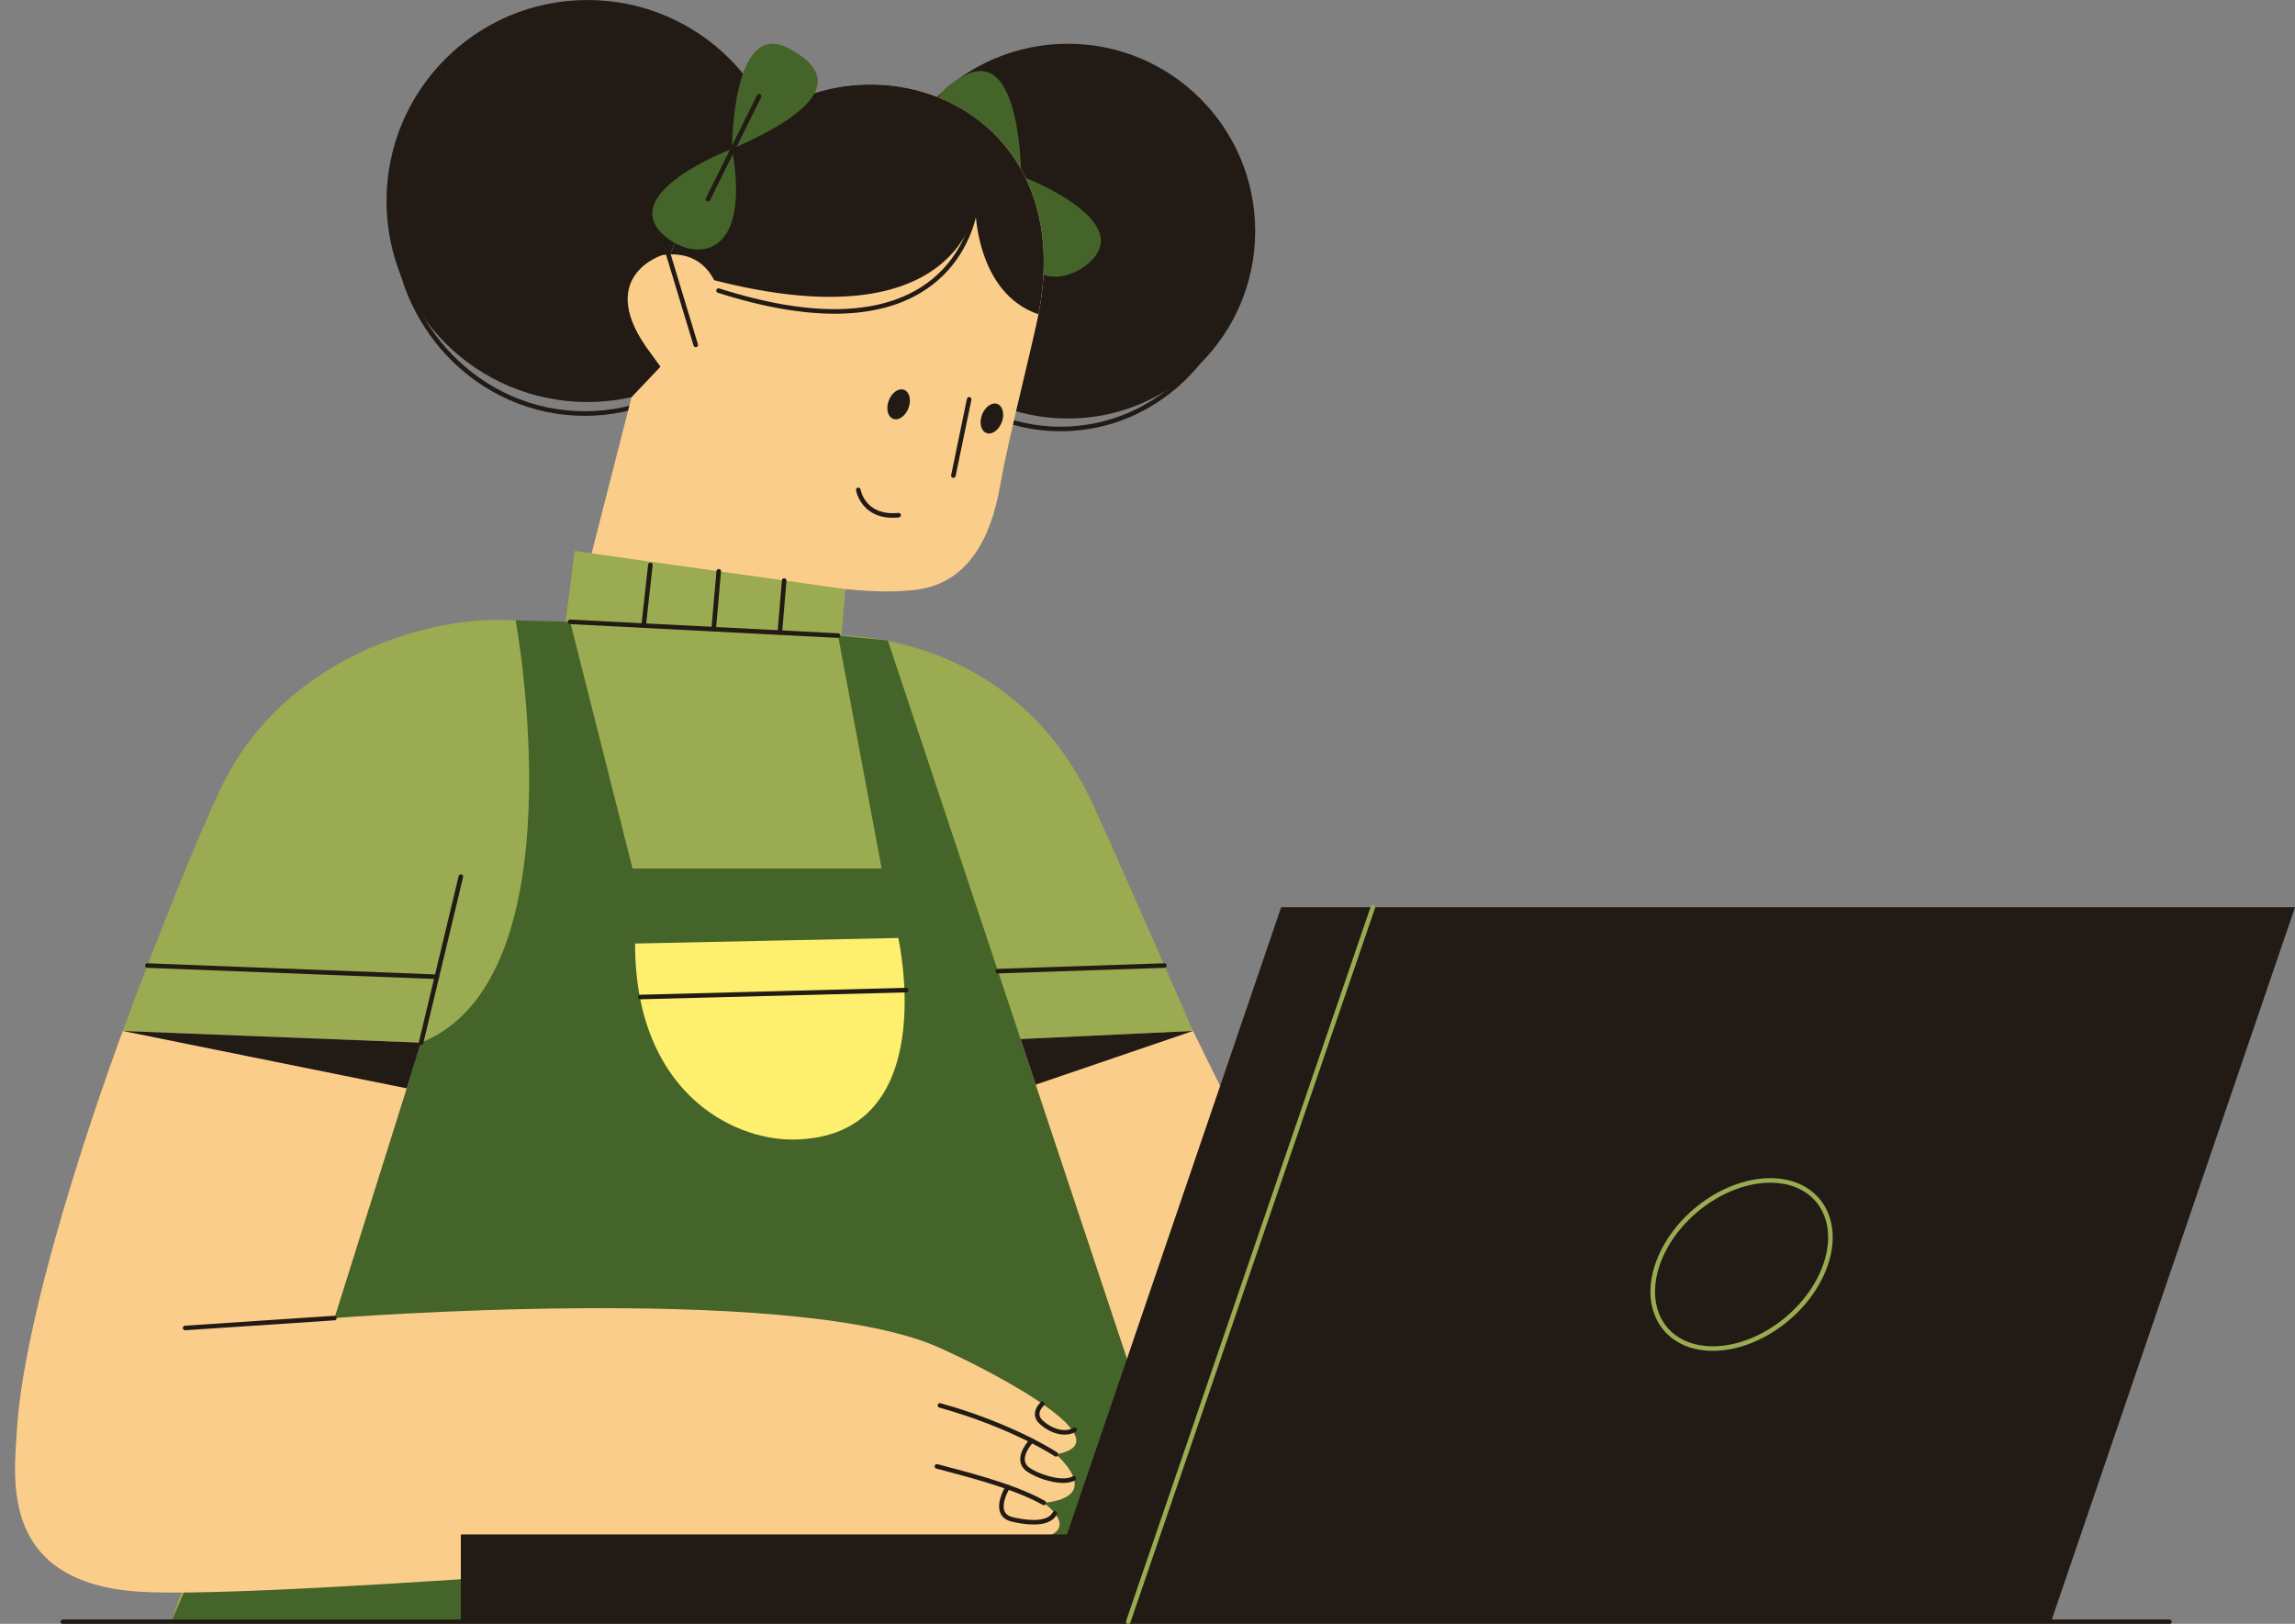 <?xml version="1.0" encoding="UTF-8" standalone="no"?><svg xmlns="http://www.w3.org/2000/svg" xmlns:xlink="http://www.w3.org/1999/xlink" fill="#000000" height="356.1" preserveAspectRatio="xMidYMid meet" version="1" viewBox="-3.3 0.0 503.3 356.1" width="503.3" zoomAndPan="magnify"><rect x="-3.3" y="0.0" width="503.3" height="356.1" fill="#808080" stroke="none"/><defs><clipPath id="a"><path d="M 9 355 L 473 355 L 473 356.148 L 9 356.148 Z M 9 355"/></clipPath><clipPath id="b"><path d="M 243 198 L 299 198 L 299 356.148 L 243 356.148 Z M 243 198"/></clipPath></defs><g><g id="change1_2"><path d="M 271.965 50.684 C 271.965 73.379 253.57 91.777 230.875 91.777 C 208.184 91.777 189.785 73.379 189.785 50.684 C 189.785 27.992 208.184 9.594 230.875 9.594 C 253.57 9.594 271.965 27.992 271.965 50.684" fill="#211a15"/></g><g id="change1_3"><path d="M 268.793 52.984 L 268.293 52.984 C 268.293 64.199 263.922 74.348 256.863 81.691 C 249.801 89.035 240.055 93.574 229.289 93.574 C 218.523 93.574 208.777 89.035 201.715 81.691 C 194.656 74.348 190.285 64.199 190.285 52.984 C 190.285 41.766 194.656 31.617 201.715 24.273 C 208.777 16.93 218.523 12.395 229.289 12.391 C 240.055 12.395 249.801 16.93 256.863 24.273 C 263.922 31.617 268.293 41.766 268.293 52.984 L 269.293 52.984 C 269.293 41.504 264.82 31.109 257.582 23.582 C 250.348 16.055 240.34 11.391 229.289 11.391 C 218.238 11.391 208.23 16.055 200.996 23.582 C 193.758 31.109 189.285 41.504 189.285 52.984 C 189.285 64.461 193.758 74.859 200.996 82.387 C 208.23 89.91 218.238 94.574 229.289 94.574 C 240.34 94.574 250.348 89.91 257.582 82.387 C 264.82 74.859 269.293 64.461 269.293 52.984 L 268.793 52.984" fill="#211a15"/></g><g id="change2_1"><path d="M 220.633 38.605 C 220.633 38.605 246.676 48.418 235.211 57.898 C 228.867 63.145 216.348 63.129 220.633 38.605" fill="#446429"/></g><g id="change2_2"><path d="M 220.633 38.605 C 220.633 38.605 220.715 9.934 208.254 16.559 C 202.676 19.527 192.664 26.531 220.633 38.605" fill="#446429"/></g><g id="change1_4"><path d="M 169.625 44.082 C 169.625 68.426 149.891 88.16 125.543 88.16 C 101.199 88.16 81.465 68.426 81.465 44.082 C 81.465 19.738 101.199 0.004 125.543 0.004 C 149.891 0.004 169.625 19.738 169.625 44.082" fill="#211a15"/></g><g id="change1_5"><path d="M 166.641 47.625 L 166.141 47.625 C 166.141 59.383 161.523 70.023 154.066 77.727 C 146.609 85.43 136.316 90.188 124.945 90.188 C 113.574 90.188 103.281 85.43 95.824 77.727 C 88.367 70.023 83.754 59.383 83.754 47.625 C 83.754 35.863 88.367 25.223 95.824 17.52 C 103.281 9.816 113.574 5.059 124.945 5.059 C 136.316 5.059 146.609 9.816 154.066 17.52 C 161.523 25.223 166.141 35.863 166.141 47.625 L 167.141 47.625 C 167.141 35.602 162.422 24.707 154.785 16.824 C 147.152 8.941 136.602 4.059 124.945 4.059 C 113.289 4.059 102.738 8.941 95.105 16.824 C 87.473 24.707 82.754 35.602 82.754 47.625 C 82.754 59.648 87.473 70.539 95.105 78.426 C 102.738 86.309 113.289 91.191 124.945 91.188 C 136.602 91.191 147.152 86.309 154.785 78.426 C 162.422 70.539 167.141 59.648 167.141 47.625 L 166.641 47.625" fill="#211a15"/></g><g id="change3_1"><path d="M 189.762 18.598 C 210.594 19.613 231.387 37.125 224.141 70.395 C 222.184 79.387 217.652 97.238 216.059 106.305 C 214.762 113.695 211.207 128.102 196.906 129.414 C 191.012 129.957 186.449 129.828 173.262 128.191 L 138.113 75.691 C 138.113 75.691 147.039 16.512 189.762 18.598" fill="#fbcd8a"/></g><g id="change3_2"><path d="M 138.113 75.691 L 117.867 154.902 L 173.359 164.375 L 186.059 113.152 L 138.113 75.691" fill="#fbcd8a"/></g><g id="change1_6"><path d="M 208.75 87.465 L 205.289 104.199 C 205.234 104.469 205.41 104.734 205.68 104.789 C 205.949 104.844 206.215 104.672 206.27 104.398 L 209.73 87.668 C 209.785 87.398 209.609 87.133 209.34 87.078 C 209.07 87.023 208.805 87.195 208.75 87.465" fill="#211a15"/></g><g id="change1_7"><path d="M 191.602 87.855 C 190.941 89.613 191.379 91.402 192.578 91.852 C 193.773 92.301 195.277 91.234 195.938 89.477 C 196.598 87.719 196.16 85.93 194.961 85.48 C 193.766 85.035 192.258 86.098 191.602 87.855" fill="#211a15"/></g><g id="change1_8"><path d="M 212.055 90.965 C 211.395 92.723 211.832 94.512 213.031 94.961 C 214.227 95.41 215.73 94.348 216.391 92.586 C 217.051 90.828 216.613 89.039 215.414 88.59 C 214.219 88.145 212.711 89.207 212.055 90.965" fill="#211a15"/></g><g id="change1_9"><path d="M 189.762 18.598 C 162.301 17.258 148.805 41.227 142.664 58.527 C 142.664 58.527 150.645 60.762 153.32 61.449 C 207.027 75.227 210.594 45.578 210.594 45.578 C 210.594 45.578 210.605 64.203 224.43 68.918 C 230.742 36.613 210.281 19.602 189.762 18.598" fill="#211a15"/></g><g id="change3_3"><path d="M 155.398 71.062 C 155.398 71.062 155.973 54.051 141.984 55.926 C 141.984 55.926 127.785 60.262 138.113 75.691 L 155.398 71.062" fill="#fbcd8a"/></g><g id="change1_10"><path d="M 149.758 75.504 L 143.75 55.656 C 143.672 55.395 143.391 55.242 143.129 55.324 C 142.863 55.402 142.715 55.684 142.793 55.945 L 148.801 75.793 C 148.883 76.059 149.16 76.207 149.426 76.129 C 149.688 76.047 149.84 75.77 149.758 75.504" fill="#211a15"/></g><g id="change2_3"><path d="M 157.246 32.633 C 157.246 32.633 131.199 42.445 142.664 51.93 C 149.012 57.176 161.531 57.156 157.246 32.633" fill="#446429"/></g><g id="change2_4"><path d="M 157.246 32.633 C 157.246 32.633 157.164 3.965 169.625 10.59 C 175.203 13.555 185.215 20.559 157.246 32.633" fill="#446429"/></g><g id="change1_11"><path d="M 162.727 20.891 L 151.516 43.453 C 151.395 43.699 151.496 44 151.742 44.121 C 151.988 44.246 152.289 44.145 152.41 43.898 L 163.621 21.336 C 163.742 21.09 163.645 20.789 163.395 20.664 C 163.148 20.543 162.848 20.645 162.727 20.891" fill="#211a15"/></g><g id="change1_12"><path d="M 184.434 107.504 C 184.441 107.551 184.684 109.023 185.816 110.531 C 186.941 112.039 189.023 113.547 192.492 113.539 C 192.914 113.539 193.355 113.52 193.816 113.473 C 194.094 113.445 194.293 113.199 194.266 112.926 C 194.238 112.652 193.996 112.449 193.719 112.477 C 193.289 112.52 192.883 112.539 192.492 112.539 C 189.312 112.531 187.605 111.23 186.613 109.93 C 186.121 109.277 185.82 108.621 185.645 108.129 C 185.555 107.887 185.5 107.684 185.465 107.543 L 185.43 107.387 L 185.422 107.348 L 185.422 107.344 C 185.375 107.07 185.117 106.883 184.848 106.93 C 184.574 106.973 184.391 107.23 184.434 107.504" fill="#211a15"/></g><g id="change1_13"><path d="M 154.125 64.199 C 164.383 67.473 172.809 68.797 179.734 68.797 C 194.133 68.805 202.047 63.027 206.27 57.23 C 210.496 51.438 211.086 45.68 211.094 45.629 C 211.121 45.355 210.922 45.109 210.645 45.078 C 210.371 45.051 210.125 45.254 210.098 45.527 L 210.09 45.582 C 210.02 46.195 209.227 51.777 205.07 57.164 C 200.906 62.547 193.426 67.785 179.734 67.797 C 172.938 67.797 164.613 66.496 154.43 63.246 C 154.164 63.164 153.883 63.309 153.801 63.574 C 153.715 63.836 153.859 64.117 154.125 64.199" fill="#211a15"/></g><g id="change3_4"><path d="M 258.332 226.078 L 315.379 341.992 L 210.379 341.992 L 189.273 204.691 L 258.332 226.078" fill="#fbcd8a"/></g><g id="change4_2"><path d="M 191.402 140.445 L 258.332 355.648 L 34.258 355.648 L 109.785 136.047 L 191.402 140.445" fill="#9bab51"/></g><g id="change4_3"><path d="M 109.785 136.047 C 91.73 134.676 59.043 143.676 45.137 172.855 C 36.473 191.039 23.629 226.086 23.629 226.086 L 97.422 228.98 C 97.422 228.98 114.52 136.402 109.785 136.047" fill="#9bab51"/></g><g id="change4_4"><path d="M 180.492 139.387 C 180.492 139.387 218.641 138.074 236.316 176.277 C 241.871 188.277 258.332 226.078 258.332 226.078 L 196.875 228.98 L 180.492 139.387" fill="#9bab51"/></g><g id="change4_5"><path d="M 119.695 144.348 L 122.73 120.832 L 182.086 129.188 L 180.492 148.461 L 119.695 144.348" fill="#9bab51"/></g><g id="change2_5"><path d="M 121.738 136.363 L 109.785 136.047 C 109.785 136.047 124.293 214.492 89.043 228.652 L 34.258 355.648 L 263.055 355.648 L 191.402 140.445 L 180.492 139.387 L 190.047 190.465 L 135.418 190.465 L 121.738 136.363" fill="#446429"/></g><g id="change5_1"><path d="M 135.973 206.91 L 193.695 205.695 C 193.695 205.695 203.594 249.504 170.715 249.898 C 157.332 250.059 135.961 239.391 135.973 206.91" fill="#feef6e"/></g><g id="change1_14"><path d="M 137.129 219.141 L 195.457 217.625 C 195.73 217.617 195.949 217.387 195.941 217.113 C 195.938 216.836 195.707 216.617 195.43 216.625 L 137.102 218.141 C 136.824 218.148 136.609 218.379 136.613 218.652 C 136.621 218.93 136.852 219.148 137.129 219.141" fill="#211a15"/></g><g id="change1_15"><path d="M 138.836 123.824 L 137.359 137.137 C 137.328 137.41 137.527 137.656 137.801 137.688 C 138.074 137.719 138.32 137.52 138.352 137.246 L 139.828 123.934 C 139.859 123.66 139.66 123.41 139.387 123.383 C 139.113 123.352 138.867 123.551 138.836 123.824" fill="#211a15"/></g><g id="change1_16"><path d="M 153.824 125.234 L 152.715 137.938 C 152.691 138.211 152.895 138.453 153.172 138.477 C 153.445 138.504 153.688 138.301 153.711 138.023 L 154.82 125.32 C 154.844 125.047 154.641 124.805 154.363 124.781 C 154.09 124.758 153.848 124.961 153.824 125.234" fill="#211a15"/></g><g id="change1_17"><path d="M 168.176 127.258 L 167.223 138.684 C 167.199 138.961 167.402 139.199 167.68 139.223 C 167.953 139.246 168.195 139.043 168.219 138.766 L 169.172 127.34 C 169.195 127.066 168.988 126.824 168.715 126.801 C 168.438 126.777 168.195 126.98 168.176 127.258" fill="#211a15"/></g><g id="change3_5"><path d="M 201.492 295.027 C 168.5 281.324 70.051 289.039 70.051 289.039 L 89.043 228.652 L 23.629 226.086 C 23.629 226.086 2.137 283.281 0.367 314.105 C -0.223 324.398 -3.32 347.156 27.441 349.062 C 57.508 350.926 204.27 337.91 217.637 337.91 C 237.328 337.91 225.617 329.574 225.617 329.574 C 239.102 328.152 228.281 318.93 228.281 318.93 C 245.133 315.926 209.324 298.277 201.492 295.027" fill="#fbcd8a"/></g><g id="change1_18"><path d="M 228.555 318.516 C 228.523 318.492 218.992 312.172 202.961 307.719 C 202.691 307.645 202.418 307.797 202.344 308.066 C 202.27 308.332 202.426 308.605 202.691 308.68 C 210.641 310.887 216.977 313.559 221.32 315.676 C 223.492 316.734 225.168 317.656 226.297 318.309 C 226.863 318.637 227.289 318.898 227.578 319.078 C 227.719 319.164 227.828 319.234 227.898 319.277 L 228.004 319.348 C 228.234 319.5 228.543 319.438 228.695 319.207 C 228.848 318.977 228.785 318.664 228.555 318.516" fill="#211a15"/></g><g id="change1_19"><path d="M 225.863 329.137 C 222.258 327.105 217.52 325.418 213.102 324.07 C 208.684 322.727 204.582 321.723 202.293 321.086 C 202.027 321.012 201.754 321.168 201.68 321.434 C 201.605 321.703 201.762 321.977 202.027 322.051 C 204.344 322.695 208.422 323.691 212.809 325.027 C 217.195 326.363 221.887 328.039 225.371 330.008 C 225.613 330.145 225.918 330.059 226.055 329.82 C 226.191 329.578 226.105 329.273 225.863 329.137" fill="#211a15"/></g><g id="change1_20"><path d="M 224.961 307.473 C 224.941 307.488 224.633 307.758 224.312 308.211 C 224 308.66 223.66 309.305 223.656 310.09 C 223.652 310.789 223.961 311.566 224.703 312.246 C 226.078 313.516 228.07 314.602 230.152 314.605 C 230.984 314.605 231.824 314.426 232.617 314.008 C 232.863 313.879 232.957 313.574 232.828 313.332 C 232.695 313.086 232.395 312.992 232.152 313.121 C 231.512 313.461 230.84 313.605 230.152 313.605 C 228.434 313.613 226.605 312.652 225.383 311.512 C 224.809 310.973 224.664 310.516 224.656 310.09 C 224.656 309.613 224.883 309.141 225.133 308.785 C 225.258 308.609 225.383 308.465 225.477 308.363 L 225.586 308.258 L 225.617 308.227 C 225.824 308.043 225.848 307.727 225.664 307.52 C 225.484 307.312 225.168 307.289 224.961 307.473" fill="#211a15"/></g><g id="change1_21"><path d="M 222.586 315.578 C 222.57 315.594 222.051 316.125 221.523 316.934 C 221 317.738 220.445 318.82 220.441 319.992 C 220.441 320.488 220.547 321 220.809 321.48 C 221.066 321.965 221.473 322.406 222.035 322.781 C 223.781 323.934 227.086 325.188 229.844 325.203 C 230.789 325.199 231.68 325.051 232.422 324.645 C 232.664 324.512 232.75 324.207 232.617 323.965 C 232.484 323.723 232.18 323.633 231.938 323.766 C 231.414 324.059 230.68 324.203 229.844 324.203 C 227.398 324.211 224.121 322.984 222.594 321.953 C 222.141 321.648 221.859 321.332 221.688 321.008 C 221.516 320.684 221.441 320.352 221.441 319.992 C 221.434 319.156 221.883 318.203 222.359 317.48 C 222.598 317.117 222.836 316.812 223.012 316.602 C 223.102 316.492 223.176 316.41 223.227 316.355 L 223.285 316.293 L 223.301 316.273 C 223.492 316.078 223.488 315.762 223.293 315.566 C 223.094 315.375 222.777 315.379 222.586 315.578" fill="#211a15"/></g><g id="change1_22"><path d="M 217.277 325.844 C 217.266 325.859 216.906 326.434 216.543 327.277 C 216.18 328.117 215.809 329.223 215.805 330.336 C 215.805 331.039 215.965 331.77 216.414 332.383 C 216.867 332.996 217.598 333.461 218.609 333.695 C 219.711 333.953 221.551 334.316 223.379 334.32 C 224.398 334.316 225.418 334.207 226.32 333.879 C 227.219 333.551 228.016 332.98 228.469 332.082 C 228.594 331.836 228.492 331.535 228.246 331.41 C 228 331.285 227.699 331.383 227.574 331.629 C 227.258 332.254 226.715 332.664 225.977 332.938 C 225.238 333.211 224.324 333.32 223.379 333.32 C 221.68 333.32 219.898 332.973 218.836 332.723 C 217.996 332.523 217.516 332.184 217.223 331.789 C 216.93 331.391 216.805 330.898 216.805 330.336 C 216.801 329.457 217.125 328.445 217.461 327.672 C 217.629 327.285 217.797 326.957 217.922 326.727 C 217.984 326.613 218.035 326.523 218.07 326.461 L 218.125 326.375 C 218.27 326.141 218.199 325.832 217.965 325.684 C 217.73 325.539 217.422 325.609 217.277 325.844" fill="#211a15"/></g><g id="change1_23"><path d="M 244.121 336.492 L 97.77 336.492 L 97.77 355.648 L 244.121 355.648 L 244.121 336.492" fill="#211a15"/></g><g clip-path="url(#a)" id="change1_1"><path d="M 10.484 356.148 L 472.461 356.148 C 472.734 356.148 472.961 355.926 472.961 355.648 C 472.961 355.375 472.734 355.148 472.461 355.148 L 10.484 355.148 C 10.207 355.148 9.984 355.375 9.984 355.648 C 9.984 355.926 10.207 356.148 10.484 356.148" fill="#211a15"/></g><g id="change1_24"><path d="M 89.531 228.77 L 98.254 192.352 C 98.316 192.082 98.152 191.812 97.883 191.75 C 97.617 191.684 97.344 191.852 97.281 192.117 L 88.559 228.535 C 88.492 228.805 88.66 229.074 88.926 229.137 C 89.195 229.203 89.465 229.035 89.531 228.77" fill="#211a15"/></g><g id="change1_25"><path d="M 121.715 136.863 L 180.469 139.887 C 180.742 139.898 180.977 139.688 180.992 139.41 C 181.008 139.137 180.797 138.902 180.52 138.887 L 121.766 135.863 C 121.488 135.848 121.254 136.062 121.238 136.336 C 121.227 136.613 121.438 136.848 121.715 136.863" fill="#211a15"/></g><g id="change1_26"><path d="M 500 198.949 L 277.664 198.949 L 224.156 355.648 L 446.496 355.648 L 500 198.949" fill="#211a15"/></g><g id="change4_6"><path d="M 397.066 277.301 L 396.594 277.137 C 394.898 282.113 391.32 286.652 386.918 289.934 C 382.516 293.219 377.293 295.238 372.336 295.234 C 368.395 295.234 365.234 293.969 363.055 291.859 C 360.871 289.746 359.648 286.773 359.645 283.262 C 359.645 281.453 359.973 279.5 360.668 277.461 C 362.367 272.484 365.941 267.945 370.348 264.664 C 374.75 261.383 379.973 259.363 384.926 259.363 C 388.867 259.367 392.027 260.629 394.211 262.738 C 396.391 264.852 397.617 267.828 397.617 271.34 C 397.617 273.148 397.289 275.098 396.594 277.137 L 397.066 277.301 L 397.539 277.461 C 398.27 275.328 398.617 273.27 398.617 271.34 C 398.621 267.594 397.297 264.332 394.906 262.02 C 392.516 259.707 389.078 258.363 384.926 258.363 C 379.699 258.367 374.297 260.473 369.746 263.863 C 365.199 267.254 361.504 271.934 359.723 277.137 C 358.992 279.27 358.645 281.332 358.645 283.262 C 358.645 287.004 359.969 290.266 362.355 292.578 C 364.746 294.891 368.184 296.238 372.336 296.234 C 377.562 296.234 382.969 294.125 387.516 290.738 C 392.062 287.348 395.762 282.668 397.539 277.461 L 397.066 277.301" fill="#9bab51"/></g><g clip-path="url(#b)" id="change4_1"><path d="M 244.598 355.812 L 298.258 199.113 C 298.348 198.852 298.207 198.566 297.945 198.477 C 297.688 198.387 297.402 198.527 297.312 198.789 L 243.648 355.488 C 243.559 355.75 243.699 356.031 243.961 356.125 C 244.223 356.211 244.508 356.074 244.598 355.812" fill="#9bab51"/></g><g id="change1_27"><path d="M 29.008 212.242 L 92.488 214.695 C 92.762 214.707 92.996 214.492 93.008 214.219 C 93.016 213.941 92.801 213.707 92.527 213.699 L 29.047 211.242 C 28.773 211.23 28.539 211.445 28.531 211.723 C 28.52 211.996 28.734 212.23 29.008 212.242" fill="#211a15"/></g><g id="change1_28"><path d="M 215.547 213.469 L 252.086 212.242 C 252.359 212.23 252.574 212 252.566 211.727 C 252.559 211.449 252.324 211.23 252.051 211.242 L 215.516 212.469 C 215.238 212.48 215.023 212.711 215.031 212.984 C 215.039 213.262 215.273 213.477 215.547 213.469" fill="#211a15"/></g><g id="change1_29"><path d="M 220.508 227.863 L 223.836 237.855 L 258.332 226.078 Z M 220.508 227.863" fill="#211a15"/></g><g id="change1_30"><path d="M 23.629 226.086 L 85.895 238.668 L 89.043 228.652 Z M 23.629 226.086" fill="#211a15"/></g><g id="change1_31"><path d="M 70.016 288.543 L 37.258 290.719 C 36.984 290.738 36.773 290.977 36.793 291.254 C 36.812 291.527 37.051 291.738 37.324 291.719 L 70.082 289.539 C 70.359 289.52 70.566 289.281 70.551 289.008 C 70.531 288.73 70.293 288.523 70.016 288.543" fill="#211a15"/></g><g id="change1_32"><path d="M 141.543 80.414 L 135.199 87.102 L 135.547 72.156 Z M 141.543 80.414" fill="#211a15"/></g></g></svg>